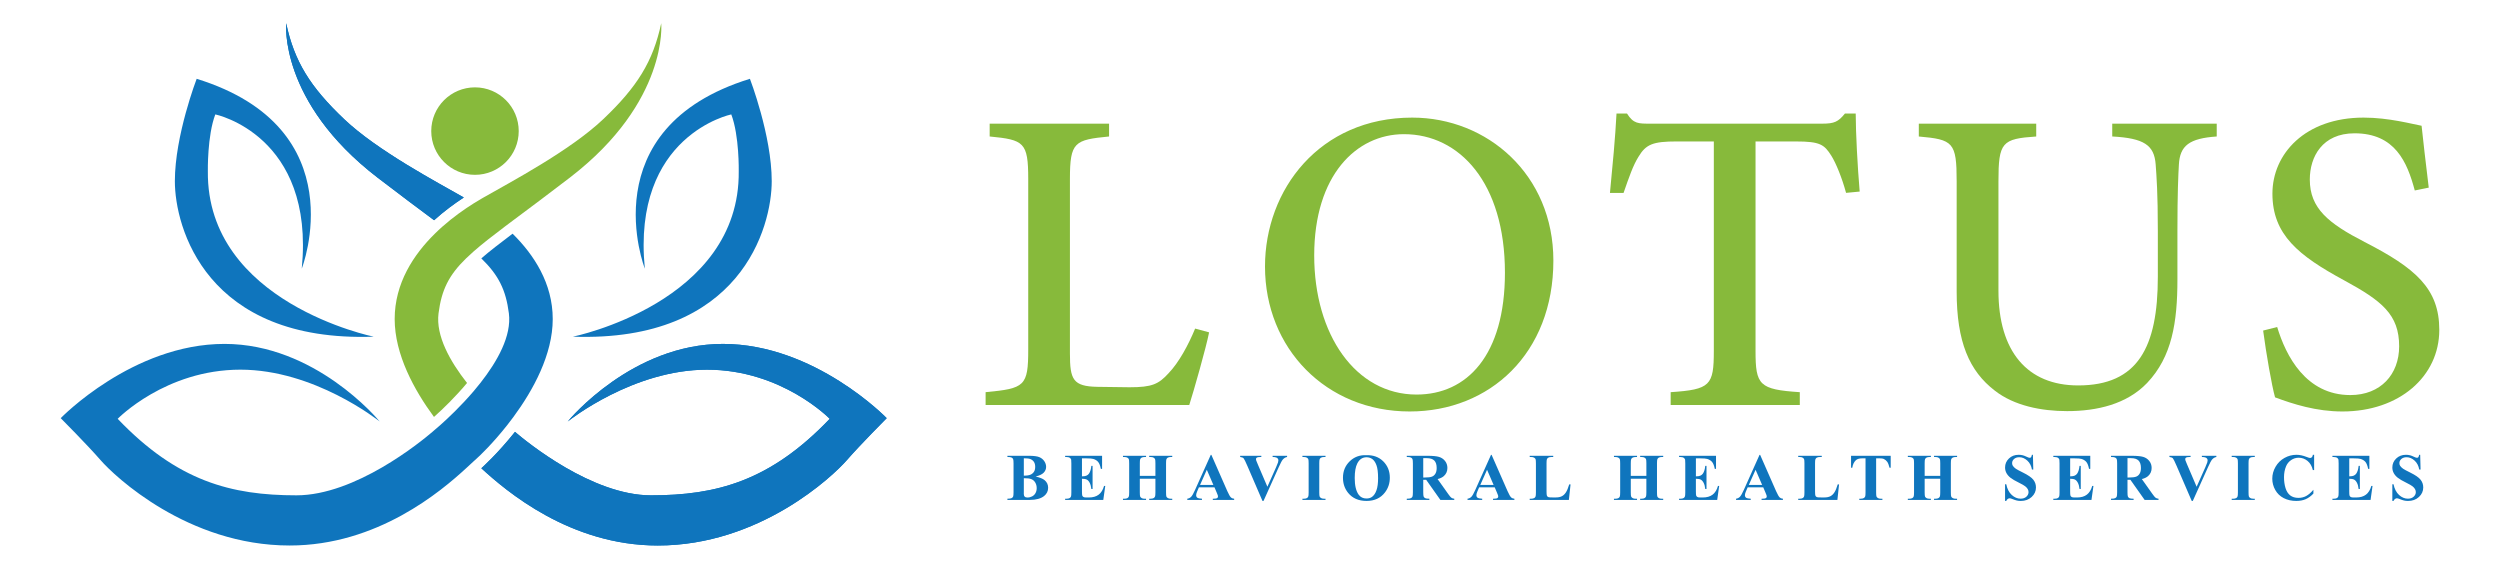 <svg xmlns="http://www.w3.org/2000/svg" xmlns:xlink="http://www.w3.org/1999/xlink" id="Layer_1" x="0px" y="0px" viewBox="0 0 1920 436.77" style="enable-background:new 0 0 1920 436.77;" xml:space="preserve"><style type="text/css">	.st0{fill:#87BA3B;}	.st1{fill:#0F75BD;}</style><g>	<g>		<path class="st0" d="M928.59,255.25c-2.11,11.02-11.97,45.71-15.23,55.77H756.95v-9.84c30.07-2.81,32.73-4.59,32.73-32.79v-131   c0-28.19-3.32-30.03-29.62-32.57v-9.85h91.71v9.85c-26.47,2.6-30.07,4.11-30.07,32.57v134.14c0,19.92,2.3,25.23,21.13,25.56   c0.39,0.06,22.77,0.33,24.64,0.33c17.31,0,22.3-2.35,30-10.78c7.95-8.28,15.23-21.76,20.39-34.29L928.59,255.25z"></path>		<path class="st0" d="M1084.58,90.32c57.67,0,108.41,43.78,108.41,109.81c0,71.34-48.89,115.88-110.34,115.88   c-64.3,0-111.13-48.53-111.13-111.31C971.52,145.68,1013.43,90.32,1084.58,90.32z M1078.23,103.04   c-36.63,0-68.92,31.6-68.92,93.16c0,60.81,31.81,106.82,78.59,106.82c38.66,0,67.89-30.03,67.89-93.59   C1155.79,140.35,1120.87,103.04,1078.23,103.04z"></path>		<path class="st0" d="M1417.78,148.12c-3.11-11.47-7.7-22.74-11.29-28.48c-5.44-8.62-8.64-11-27.16-11h-31.08v160.85   c0,26.28,2.78,29.64,34,31.7v9.84h-99.18v-9.84c30.43-2.05,33.15-5.14,33.15-31.7V108.63h-28.45c-18.34,0-23.66,2.17-29.43,11.79   c-4.11,6.59-7.13,15.28-11.45,27.76h-10.45c2.05-20.99,4.11-42.83,5.04-60.97h8.06c4.99,7.92,8.7,7.76,18.13,7.76h131.86   c9.25,0,12.26-1.45,17.37-7.76h8.28c0.06,15.32,1.39,40.21,3.05,59.91L1417.78,148.12z"></path>		<path class="st0" d="M1702.45,104.82c-21,1.45-28.29,6.95-29.07,21.64c-0.45,8.06-1.12,21.55-1.12,50.81v37.27   c0,32.95-4.11,59.41-23.33,79.63c-15.56,16.23-38.34,21.57-61.4,21.57c-19.76,0-40.6-4.11-55.41-15.65   c-19.82-15.17-29.4-37.62-29.4-76.21v-84.64c0-30.03-2.72-32.09-29.07-34.41v-9.85h90.17v9.85c-26.29,1.78-29.01,4.38-29.01,34.41   v84.05c0,46.49,22.1,72.72,61.21,72.72c45.82,0,61.2-29.25,61.2-83.47v-35.28c0-29.2-1-41.71-1.66-50.87   c-1.06-15.02-9-20.25-33.36-21.58v-9.85h80.25V104.82z"></path>		<path class="st0" d="M1854.55,146.28c-5.83-21.82-15.14-43.9-46.26-43.9c-24.73,0-34.36,17.99-34.36,35.51   c0,22.1,14.21,33.61,42.09,47.96c39.11,20.07,57.35,35.72,57.35,67.53c0,35.68-30.67,62.63-74.38,62.63   c-20.18,0-37.76-5.65-51.75-10.85c-2.54-9.01-6.83-33.76-9.15-51.29l10.78-2.72c6.65,22.03,21.99,52.26,56.2,52.26   c23.27,0,37.48-15.9,37.48-37.45c0-24.46-13.33-34.94-42.34-50.71c-34.84-18.89-54.99-34.96-54.99-66.53   c0-30.54,25.08-58.4,70.03-58.4c19.39,0,37.49,4.99,44.53,6.26c1.33,12.03,2.84,26.04,5.5,47.52L1854.55,146.28z"></path>	</g>	<g>		<path class="st1" d="M795.4,365.97c3.22,0.75,5.47,1.66,6.77,2.72c1.87,1.52,2.8,3.48,2.8,5.9c0,2.55-1.02,4.66-3.07,6.32   c-2.52,2.02-6.17,3.02-10.97,3.02H773.7v-0.92c1.57,0,2.63-0.15,3.19-0.44c0.56-0.29,0.95-0.67,1.17-1.14   c0.23-0.47,0.34-1.62,0.34-3.45v-22c0-1.83-0.11-2.99-0.34-3.46c-0.22-0.48-0.62-0.85-1.19-1.14c-0.57-0.28-1.62-0.42-3.17-0.42   v-0.92h16.25c3.88,0,6.63,0.35,8.25,1.04c1.62,0.69,2.89,1.72,3.82,3.1c0.93,1.37,1.4,2.84,1.4,4.39c0,1.63-0.59,3.09-1.77,4.36   C800.46,364.21,798.38,365.22,795.4,365.97z M786.3,367.25v10.87l-0.02,1.25c0,0.9,0.23,1.58,0.69,2.04   c0.46,0.46,1.14,0.69,2.04,0.69c1.33,0,2.56-0.3,3.69-0.89c1.12-0.59,1.99-1.45,2.59-2.57c0.6-1.12,0.9-2.38,0.9-3.76   c0-1.58-0.37-3-1.1-4.26c-0.73-1.26-1.74-2.14-3.02-2.64S788.85,367.23,786.3,367.25z M786.3,365.3c2.37,0,4.11-0.27,5.24-0.8   c1.12-0.53,1.99-1.28,2.59-2.25c0.6-0.97,0.9-2.2,0.9-3.7s-0.3-2.73-0.89-3.69c-0.59-0.96-1.44-1.69-2.54-2.19   c-1.1-0.5-2.87-0.74-5.3-0.72V365.3z"></path>		<path class="st1" d="M830.95,352v13.8h0.68c2.15,0,3.71-0.67,4.67-2.02c0.97-1.35,1.58-3.34,1.85-5.97h0.95v17.75h-0.95   c-0.2-1.93-0.62-3.52-1.26-4.75s-1.39-2.06-2.24-2.49c-0.85-0.42-2.08-0.64-3.7-0.64v9.55c0,1.87,0.08,3.01,0.24,3.42   c0.16,0.42,0.45,0.76,0.89,1.02c0.43,0.27,1.13,0.4,2.1,0.4h2.02c3.17,0,5.7-0.73,7.61-2.2c1.91-1.47,3.28-3.7,4.11-6.7h0.92   l-1.52,10.77h-29.29v-0.92h1.12c0.98,0,1.77-0.17,2.37-0.52c0.43-0.23,0.77-0.63,1-1.2c0.18-0.4,0.27-1.45,0.27-3.15v-22.29   c0-1.53-0.04-2.47-0.12-2.82c-0.17-0.58-0.48-1.03-0.92-1.35c-0.63-0.47-1.5-0.7-2.6-0.7h-1.12v-0.92h28.37v10.02h-0.95   c-0.48-2.45-1.16-4.21-2.04-5.27c-0.87-1.07-2.11-1.85-3.71-2.35c-0.93-0.3-2.68-0.45-5.25-0.45H830.95z"></path>		<path class="st1" d="M875.38,367.65v10.5c0,1.73,0.1,2.82,0.29,3.25c0.19,0.43,0.57,0.81,1.12,1.14c0.56,0.33,1.31,0.49,2.26,0.49   h1.12v0.92h-17.72v-0.92h1.12c0.98,0,1.77-0.17,2.37-0.52c0.43-0.23,0.77-0.63,1-1.2c0.18-0.4,0.27-1.45,0.27-3.15v-22.29   c0-1.73-0.09-2.82-0.27-3.25c-0.18-0.43-0.55-0.81-1.11-1.14c-0.56-0.33-1.31-0.49-2.26-0.49h-1.12v-0.92h17.72v0.92h-1.12   c-0.98,0-1.77,0.17-2.37,0.52c-0.43,0.23-0.77,0.63-1.02,1.2c-0.18,0.4-0.27,1.45-0.27,3.15v9.6h11.97v-9.6   c0-1.73-0.09-2.82-0.28-3.25c-0.18-0.43-0.56-0.81-1.12-1.14s-1.32-0.49-2.27-0.49h-1.1v-0.92h17.7v0.92h-1.1   c-1,0-1.79,0.17-2.37,0.52c-0.43,0.23-0.77,0.63-1.02,1.2c-0.18,0.4-0.27,1.45-0.27,3.15v22.29c0,1.73,0.09,2.82,0.27,3.25   c0.18,0.43,0.56,0.81,1.12,1.14s1.32,0.49,2.27,0.49h1.1v0.92h-17.7v-0.92h1.1c1,0,1.79-0.17,2.37-0.52   c0.43-0.23,0.77-0.63,1.02-1.2c0.18-0.4,0.28-1.45,0.28-3.15v-10.5H875.38z"></path>		<path class="st1" d="M932.73,374.29h-11.97l-1.42,3.3c-0.47,1.1-0.7,2.01-0.7,2.72c0,0.95,0.38,1.65,1.15,2.1   c0.45,0.27,1.56,0.47,3.32,0.6v0.92h-11.27v-0.92c1.22-0.18,2.22-0.69,3-1.51c0.78-0.83,1.75-2.53,2.9-5.11l12.12-27.04h0.48   l12.22,27.79c1.17,2.63,2.12,4.29,2.87,4.97c0.57,0.52,1.37,0.82,2.4,0.9v0.92h-16.4v-0.92h0.67c1.32,0,2.24-0.18,2.77-0.55   c0.37-0.27,0.55-0.65,0.55-1.15c0-0.3-0.05-0.61-0.15-0.92c-0.03-0.15-0.28-0.78-0.75-1.88L932.73,374.29z M931.88,372.45   l-5.05-11.67l-5.2,11.67H931.88z"></path>		<path class="st1" d="M988.48,350.05v0.92c-1.23,0.2-2.33,0.86-3.3,1.97c-0.7,0.83-1.74,2.79-3.12,5.87l-11.67,25.89h-0.82   l-11.62-26.94c-1.4-3.25-2.34-5.16-2.81-5.72c-0.48-0.57-1.37-0.92-2.69-1.08v-0.92h16.25v0.92h-0.55c-1.47,0-2.47,0.18-3,0.55   c-0.38,0.25-0.57,0.62-0.57,1.1c0,0.3,0.07,0.65,0.2,1.06s0.58,1.5,1.35,3.29l7.22,16.87l6.7-15.02c0.8-1.82,1.29-3.03,1.47-3.65   c0.18-0.62,0.27-1.14,0.27-1.58c0-0.5-0.13-0.94-0.4-1.32c-0.27-0.38-0.66-0.67-1.17-0.88c-0.72-0.28-1.67-0.42-2.85-0.42v-0.92   H988.48z"></path>		<path class="st1" d="M1017.99,383.02v0.92h-17.72v-0.92h1.12c0.98,0,1.77-0.17,2.37-0.52c0.43-0.23,0.77-0.63,1-1.2   c0.18-0.4,0.28-1.45,0.28-3.15v-22.29c0-1.73-0.09-2.82-0.28-3.25c-0.18-0.43-0.55-0.81-1.11-1.14s-1.31-0.49-2.26-0.49h-1.12   v-0.92h17.72v0.92h-1.12c-0.98,0-1.77,0.17-2.37,0.52c-0.43,0.23-0.77,0.63-1.02,1.2c-0.18,0.4-0.28,1.45-0.28,3.15v22.29   c0,1.73,0.1,2.82,0.29,3.25c0.19,0.43,0.57,0.81,1.12,1.14s1.31,0.49,2.26,0.49H1017.99z"></path>		<path class="st1" d="M1049.17,349.58c5.4-0.2,9.78,1.37,13.16,4.72c3.37,3.35,5.06,7.54,5.06,12.57c0,4.3-1.26,8.08-3.77,11.35   c-3.33,4.33-8.04,6.5-14.12,6.5c-6.1,0-10.81-2.07-14.15-6.2c-2.63-3.27-3.95-7.14-3.95-11.62c0-5.03,1.71-9.23,5.14-12.58   S1044.17,349.38,1049.17,349.58z M1049.47,351.18c-3.1,0-5.46,1.58-7.07,4.75c-1.32,2.6-1.97,6.33-1.97,11.2   c0,5.78,1.02,10.06,3.05,12.82c1.42,1.93,3.4,2.9,5.95,2.9c1.72,0,3.15-0.42,4.3-1.25c1.47-1.07,2.61-2.77,3.42-5.11   c0.82-2.34,1.22-5.39,1.22-9.16c0-4.48-0.42-7.83-1.25-10.06s-1.9-3.79-3.19-4.71C1052.64,351.63,1051.16,351.18,1049.47,351.18z"></path>		<path class="st1" d="M1093.05,368.5v9.5c0,1.83,0.11,2.99,0.34,3.46c0.23,0.48,0.62,0.85,1.19,1.14s1.62,0.42,3.17,0.42v0.92   h-17.35v-0.92c1.57,0,2.63-0.15,3.19-0.44c0.56-0.29,0.95-0.67,1.17-1.14c0.22-0.47,0.34-1.62,0.34-3.45v-22   c0-1.83-0.11-2.99-0.34-3.46c-0.23-0.48-0.62-0.85-1.19-1.14s-1.62-0.42-3.17-0.42v-0.92h15.75c4.1,0,7.1,0.28,9,0.85   c1.9,0.57,3.45,1.61,4.65,3.14c1.2,1.52,1.8,3.31,1.8,5.36c0,2.5-0.9,4.57-2.7,6.2c-1.15,1.03-2.76,1.81-4.82,2.32l8.15,11.47   c1.07,1.48,1.83,2.41,2.27,2.77c0.68,0.52,1.47,0.8,2.38,0.85v0.92h-10.67l-10.92-15.45H1093.05z M1093.05,351.87v14.85h1.42   c2.32,0,4.05-0.21,5.2-0.64c1.15-0.42,2.05-1.19,2.71-2.3s0.99-2.55,0.99-4.34c0-2.58-0.6-4.49-1.81-5.72   c-1.21-1.23-3.15-1.85-5.84-1.85H1093.05z"></path>		<path class="st1" d="M1147.95,374.29h-11.97l-1.42,3.3c-0.47,1.1-0.7,2.01-0.7,2.72c0,0.95,0.38,1.65,1.15,2.1   c0.45,0.27,1.56,0.47,3.32,0.6v0.92h-11.27v-0.92c1.22-0.18,2.22-0.69,3-1.51c0.78-0.83,1.75-2.53,2.9-5.11l12.12-27.04h0.48   l12.22,27.79c1.17,2.63,2.12,4.29,2.87,4.97c0.57,0.52,1.37,0.82,2.4,0.9v0.92h-16.4v-0.92h0.67c1.32,0,2.24-0.18,2.77-0.55   c0.37-0.27,0.55-0.65,0.55-1.15c0-0.3-0.05-0.61-0.15-0.92c-0.03-0.15-0.28-0.78-0.75-1.88L1147.95,374.29z M1147.1,372.45   l-5.05-11.67l-5.2,11.67H1147.1z"></path>		<path class="st1" d="M1206.18,372.04l-1.28,11.9h-30.09v-0.92h1.12c0.98,0,1.77-0.17,2.38-0.52c0.43-0.23,0.77-0.63,1-1.2   c0.18-0.4,0.28-1.45,0.28-3.15v-22.29c0-1.73-0.09-2.82-0.28-3.25c-0.18-0.43-0.55-0.81-1.11-1.14c-0.56-0.33-1.31-0.49-2.26-0.49   h-1.12v-0.92h18.07v0.92h-1.47c-0.98,0-1.77,0.17-2.38,0.52c-0.43,0.23-0.77,0.63-1.02,1.2c-0.18,0.4-0.28,1.45-0.28,3.15v21.59   c0,1.73,0.1,2.84,0.3,3.31c0.2,0.47,0.59,0.83,1.17,1.06c0.42,0.15,1.42,0.22,3.02,0.22h2.82c1.8,0,3.3-0.32,4.5-0.95   c1.2-0.63,2.24-1.63,3.11-3c0.87-1.37,1.7-3.38,2.49-6.05H1206.18z"></path>		<path class="st1" d="M1252.45,367.65v10.5c0,1.73,0.1,2.82,0.29,3.25c0.19,0.43,0.57,0.81,1.12,1.14   c0.56,0.33,1.31,0.49,2.26,0.49h1.12v0.92h-17.72v-0.92h1.12c0.98,0,1.77-0.17,2.38-0.52c0.43-0.23,0.77-0.63,1-1.2   c0.18-0.4,0.28-1.45,0.28-3.15v-22.29c0-1.73-0.09-2.82-0.28-3.25c-0.18-0.43-0.55-0.81-1.11-1.14c-0.56-0.33-1.31-0.49-2.26-0.49   h-1.12v-0.92h17.72v0.92h-1.12c-0.98,0-1.77,0.17-2.38,0.52c-0.43,0.23-0.77,0.63-1.02,1.2c-0.18,0.4-0.28,1.45-0.28,3.15v9.6   h11.97v-9.6c0-1.73-0.09-2.82-0.28-3.25c-0.18-0.43-0.56-0.81-1.12-1.14c-0.57-0.33-1.33-0.49-2.27-0.49h-1.1v-0.92h17.7v0.92   h-1.1c-1,0-1.79,0.17-2.38,0.52c-0.43,0.23-0.77,0.63-1.02,1.2c-0.18,0.4-0.28,1.45-0.28,3.15v22.29c0,1.73,0.09,2.82,0.28,3.25   c0.18,0.43,0.56,0.81,1.12,1.14c0.57,0.33,1.32,0.49,2.27,0.49h1.1v0.92h-17.7v-0.92h1.1c1,0,1.79-0.17,2.37-0.52   c0.43-0.23,0.77-0.63,1.02-1.2c0.18-0.4,0.28-1.45,0.28-3.15v-10.5H1252.45z"></path>		<path class="st1" d="M1302.45,352v13.8h0.67c2.15,0,3.71-0.67,4.67-2.02c0.97-1.35,1.58-3.34,1.85-5.97h0.95v17.75h-0.95   c-0.2-1.93-0.62-3.52-1.26-4.75c-0.64-1.23-1.39-2.06-2.24-2.49s-2.08-0.64-3.7-0.64v9.55c0,1.87,0.08,3.01,0.24,3.42   c0.16,0.42,0.45,0.76,0.89,1.02c0.43,0.27,1.13,0.4,2.1,0.4h2.02c3.17,0,5.7-0.73,7.61-2.2c1.91-1.47,3.28-3.7,4.11-6.7h0.92   l-1.52,10.77h-29.29v-0.92h1.12c0.98,0,1.77-0.17,2.37-0.52c0.43-0.23,0.77-0.63,1-1.2c0.18-0.4,0.28-1.45,0.28-3.15v-22.29   c0-1.53-0.04-2.47-0.12-2.82c-0.17-0.58-0.48-1.03-0.92-1.35c-0.63-0.47-1.5-0.7-2.6-0.7h-1.12v-0.92h28.37v10.02h-0.95   c-0.48-2.45-1.16-4.21-2.04-5.27c-0.88-1.07-2.11-1.85-3.71-2.35c-0.93-0.3-2.68-0.45-5.25-0.45H1302.45z"></path>		<path class="st1" d="M1354.18,374.29h-11.97l-1.42,3.3c-0.47,1.1-0.7,2.01-0.7,2.72c0,0.95,0.38,1.65,1.15,2.1   c0.45,0.27,1.56,0.47,3.32,0.6v0.92h-11.27v-0.92c1.22-0.18,2.22-0.69,3-1.51c0.78-0.83,1.75-2.53,2.9-5.11l12.12-27.04h0.48   l12.22,27.79c1.17,2.63,2.12,4.29,2.87,4.97c0.57,0.52,1.37,0.82,2.4,0.9v0.92h-16.4v-0.92h0.67c1.32,0,2.24-0.18,2.77-0.55   c0.37-0.27,0.55-0.65,0.55-1.15c0-0.3-0.05-0.61-0.15-0.92c-0.03-0.15-0.28-0.78-0.75-1.88L1354.18,374.29z M1353.33,372.45   l-5.05-11.67l-5.2,11.67H1353.33z"></path>		<path class="st1" d="M1412.4,372.04l-1.28,11.9h-30.09v-0.92h1.12c0.98,0,1.77-0.17,2.38-0.52c0.43-0.23,0.77-0.63,1-1.2   c0.18-0.4,0.28-1.45,0.28-3.15v-22.29c0-1.73-0.09-2.82-0.28-3.25c-0.18-0.43-0.55-0.81-1.11-1.14c-0.56-0.33-1.31-0.49-2.26-0.49   h-1.12v-0.92h18.07v0.92h-1.47c-0.98,0-1.77,0.17-2.38,0.52c-0.43,0.23-0.77,0.63-1.02,1.2c-0.18,0.4-0.28,1.45-0.28,3.15v21.59   c0,1.73,0.1,2.84,0.3,3.31c0.2,0.47,0.59,0.83,1.17,1.06c0.42,0.15,1.42,0.22,3.02,0.22h2.82c1.8,0,3.3-0.32,4.5-0.95   c1.2-0.63,2.24-1.63,3.11-3c0.87-1.37,1.7-3.38,2.49-6.05H1412.4z"></path>		<path class="st1" d="M1452.06,350.05v9.17h-0.9c-0.53-2.12-1.12-3.64-1.78-4.56c-0.65-0.92-1.54-1.66-2.67-2.21   c-0.63-0.3-1.74-0.45-3.32-0.45h-2.52v26.14c0,1.73,0.1,2.82,0.29,3.25c0.19,0.43,0.57,0.81,1.12,1.14s1.32,0.49,2.29,0.49h1.12   v0.92h-17.75v-0.92h1.12c0.98,0,1.77-0.17,2.37-0.52c0.43-0.23,0.78-0.63,1.03-1.2c0.18-0.4,0.27-1.45,0.27-3.15V352h-2.45   c-2.28,0-3.94,0.48-4.97,1.45c-1.45,1.35-2.37,3.27-2.75,5.77h-0.95v-9.17H1452.06z"></path>		<path class="st1" d="M1478.14,367.65v10.5c0,1.73,0.1,2.82,0.29,3.25c0.19,0.43,0.57,0.81,1.12,1.14   c0.56,0.33,1.31,0.49,2.26,0.49h1.12v0.92h-17.72v-0.92h1.12c0.98,0,1.77-0.17,2.38-0.52c0.43-0.23,0.77-0.63,1-1.2   c0.18-0.4,0.28-1.45,0.28-3.15v-22.29c0-1.73-0.09-2.82-0.28-3.25c-0.18-0.43-0.55-0.81-1.11-1.14c-0.56-0.33-1.31-0.49-2.26-0.49   h-1.12v-0.92h17.72v0.92h-1.12c-0.98,0-1.77,0.17-2.38,0.52c-0.43,0.23-0.77,0.63-1.02,1.2c-0.18,0.4-0.28,1.45-0.28,3.15v9.6   h11.97v-9.6c0-1.73-0.09-2.82-0.28-3.25c-0.18-0.43-0.56-0.81-1.12-1.14c-0.57-0.33-1.33-0.49-2.27-0.49h-1.1v-0.92h17.7v0.92   h-1.1c-1,0-1.79,0.17-2.38,0.52c-0.43,0.23-0.77,0.63-1.02,1.2c-0.18,0.4-0.28,1.45-0.28,3.15v22.29c0,1.73,0.09,2.82,0.28,3.25   c0.18,0.43,0.56,0.81,1.12,1.14c0.57,0.33,1.32,0.49,2.27,0.49h1.1v0.92h-17.7v-0.92h1.1c1,0,1.79-0.17,2.37-0.52   c0.43-0.23,0.77-0.63,1.02-1.2c0.18-0.4,0.28-1.45,0.28-3.15v-10.5H1478.14z"></path>		<path class="st1" d="M1561.28,349.28l0.28,11.3h-1.03c-0.48-2.83-1.67-5.11-3.56-6.84c-1.89-1.72-3.94-2.59-6.14-2.59   c-1.7,0-3.04,0.45-4.04,1.36c-0.99,0.91-1.49,1.95-1.49,3.14c0,0.75,0.17,1.42,0.52,2c0.48,0.78,1.26,1.56,2.32,2.32   c0.78,0.55,2.59,1.52,5.42,2.92c3.97,1.95,6.64,3.79,8.02,5.52c1.37,1.73,2.05,3.72,2.05,5.95c0,2.83-1.1,5.27-3.31,7.31   s-5.01,3.06-8.41,3.06c-1.07,0-2.07-0.11-3.02-0.33c-0.95-0.22-2.14-0.62-3.57-1.22c-0.8-0.33-1.46-0.5-1.97-0.5   c-0.43,0-0.89,0.17-1.37,0.5c-0.48,0.33-0.88,0.84-1.17,1.52h-0.92v-12.8h0.92c0.73,3.6,2.15,6.34,4.24,8.24   c2.09,1.89,4.34,2.84,6.76,2.84c1.87,0,3.35-0.51,4.46-1.52c1.11-1.02,1.66-2.2,1.66-3.55c0-0.8-0.21-1.57-0.64-2.32   s-1.07-1.46-1.94-2.14c-0.87-0.67-2.4-1.55-4.6-2.64c-3.08-1.52-5.3-2.81-6.65-3.87c-1.35-1.07-2.39-2.26-3.11-3.57   c-0.72-1.32-1.09-2.77-1.09-4.35c0-2.7,0.99-5,2.97-6.9c1.98-1.9,4.48-2.85,7.5-2.85c1.1,0,2.17,0.13,3.2,0.4   c0.78,0.2,1.74,0.57,2.86,1.11c1.12,0.54,1.91,0.81,2.36,0.81c0.43,0,0.78-0.13,1.03-0.4c0.25-0.27,0.48-0.91,0.7-1.92H1561.28z"></path>		<path class="st1" d="M1589.88,352v13.8h0.67c2.15,0,3.71-0.67,4.67-2.02c0.97-1.35,1.58-3.34,1.85-5.97h0.95v17.75h-0.95   c-0.2-1.93-0.62-3.52-1.26-4.75c-0.64-1.23-1.39-2.06-2.24-2.49s-2.08-0.64-3.7-0.64v9.55c0,1.87,0.08,3.01,0.24,3.42   c0.16,0.42,0.45,0.76,0.89,1.02c0.43,0.27,1.13,0.4,2.1,0.4h2.02c3.17,0,5.7-0.73,7.61-2.2c1.91-1.47,3.28-3.7,4.11-6.7h0.92   l-1.52,10.77h-29.29v-0.92h1.12c0.98,0,1.77-0.17,2.37-0.52c0.43-0.23,0.77-0.63,1-1.2c0.18-0.4,0.28-1.45,0.28-3.15v-22.29   c0-1.53-0.04-2.47-0.12-2.82c-0.17-0.58-0.48-1.03-0.92-1.35c-0.63-0.47-1.5-0.7-2.6-0.7h-1.12v-0.92h28.37v10.02h-0.95   c-0.48-2.45-1.16-4.21-2.04-5.27c-0.88-1.07-2.11-1.85-3.71-2.35c-0.93-0.3-2.68-0.45-5.25-0.45H1589.88z"></path>		<path class="st1" d="M1633.91,368.5v9.5c0,1.83,0.11,2.99,0.34,3.46c0.23,0.48,0.62,0.85,1.19,1.14s1.62,0.42,3.17,0.42v0.92   h-17.35v-0.92c1.57,0,2.63-0.15,3.19-0.44c0.56-0.29,0.95-0.67,1.17-1.14c0.22-0.47,0.34-1.62,0.34-3.45v-22   c0-1.83-0.11-2.99-0.34-3.46c-0.23-0.48-0.62-0.85-1.19-1.14s-1.62-0.42-3.17-0.42v-0.92h15.75c4.1,0,7.1,0.28,9,0.85   c1.9,0.57,3.45,1.61,4.65,3.14c1.2,1.52,1.8,3.31,1.8,5.36c0,2.5-0.9,4.57-2.7,6.2c-1.15,1.03-2.76,1.81-4.82,2.32l8.15,11.47   c1.07,1.48,1.83,2.41,2.27,2.77c0.68,0.52,1.47,0.8,2.38,0.85v0.92h-10.67l-10.92-15.45H1633.91z M1633.91,351.87v14.85h1.42   c2.32,0,4.05-0.21,5.2-0.64c1.15-0.42,2.05-1.19,2.71-2.3s0.99-2.55,0.99-4.34c0-2.58-0.6-4.49-1.81-5.72   c-1.21-1.23-3.15-1.85-5.84-1.85H1633.91z"></path>		<path class="st1" d="M1702.16,350.05v0.92c-1.23,0.2-2.33,0.86-3.3,1.97c-0.7,0.83-1.74,2.79-3.12,5.87l-11.67,25.89h-0.83   l-11.62-26.94c-1.4-3.25-2.34-5.16-2.81-5.72s-1.37-0.92-2.69-1.08v-0.92h16.25v0.92h-0.55c-1.47,0-2.47,0.18-3,0.55   c-0.38,0.25-0.58,0.62-0.58,1.1c0,0.3,0.07,0.65,0.2,1.06s0.58,1.5,1.35,3.29l7.22,16.87l6.7-15.02c0.8-1.82,1.29-3.03,1.47-3.65   c0.18-0.62,0.27-1.14,0.27-1.58c0-0.5-0.13-0.94-0.4-1.32c-0.27-0.38-0.66-0.67-1.17-0.88c-0.72-0.28-1.67-0.42-2.85-0.42v-0.92   H1702.16z"></path>		<path class="st1" d="M1731.67,383.02v0.92h-17.72v-0.92h1.12c0.98,0,1.77-0.17,2.37-0.52c0.43-0.23,0.77-0.63,1-1.2   c0.18-0.4,0.28-1.45,0.28-3.15v-22.29c0-1.73-0.09-2.82-0.28-3.25c-0.18-0.43-0.55-0.81-1.11-1.14s-1.31-0.49-2.26-0.49h-1.12   v-0.92h17.72v0.92h-1.12c-0.98,0-1.77,0.17-2.37,0.52c-0.43,0.23-0.77,0.63-1.02,1.2c-0.18,0.4-0.28,1.45-0.28,3.15v22.29   c0,1.73,0.1,2.82,0.29,3.25c0.19,0.43,0.57,0.81,1.12,1.14s1.31,0.49,2.26,0.49H1731.67z"></path>		<path class="st1" d="M1777.25,349.28v11.75h-0.97c-0.73-3.07-2.1-5.42-4.1-7.05c-2-1.63-4.27-2.45-6.8-2.45   c-2.12,0-4.06,0.61-5.82,1.82c-1.77,1.22-3.06,2.81-3.87,4.77c-1.05,2.52-1.57,5.32-1.57,8.4c0,3.03,0.38,5.79,1.15,8.29   c0.77,2.49,1.97,4.37,3.6,5.65c1.63,1.27,3.75,1.91,6.35,1.91c2.13,0,4.09-0.47,5.86-1.4c1.77-0.93,3.64-2.54,5.61-4.82v2.92   c-1.9,1.98-3.88,3.42-5.94,4.31c-2.06,0.89-4.46,1.34-7.21,1.34c-3.62,0-6.83-0.72-9.64-2.17c-2.81-1.45-4.97-3.53-6.5-6.25   c-1.52-2.72-2.29-5.61-2.29-8.67c0-3.23,0.85-6.3,2.54-9.2c1.69-2.9,3.97-5.15,6.85-6.75c2.88-1.6,5.93-2.4,9.16-2.4   c2.38,0,4.9,0.52,7.55,1.55c1.53,0.6,2.51,0.9,2.92,0.9c0.53,0,1-0.2,1.39-0.59c0.39-0.39,0.65-1.01,0.76-1.86H1777.25z"></path>		<path class="st1" d="M1804.23,352v13.8h0.67c2.15,0,3.71-0.67,4.67-2.02c0.97-1.35,1.58-3.34,1.85-5.97h0.95v17.75h-0.95   c-0.2-1.93-0.62-3.52-1.26-4.75c-0.64-1.23-1.39-2.06-2.24-2.49s-2.08-0.64-3.7-0.64v9.55c0,1.87,0.08,3.01,0.24,3.42   c0.16,0.42,0.45,0.76,0.89,1.02c0.43,0.27,1.13,0.4,2.1,0.4h2.02c3.17,0,5.7-0.73,7.61-2.2c1.91-1.47,3.28-3.7,4.11-6.7h0.92   l-1.52,10.77h-29.29v-0.92h1.12c0.98,0,1.77-0.17,2.37-0.52c0.43-0.23,0.77-0.63,1-1.2c0.18-0.4,0.28-1.45,0.28-3.15v-22.29   c0-1.53-0.04-2.47-0.12-2.82c-0.17-0.58-0.48-1.03-0.92-1.35c-0.63-0.47-1.5-0.7-2.6-0.7h-1.12v-0.92h28.37v10.02h-0.95   c-0.48-2.45-1.16-4.21-2.04-5.27c-0.88-1.07-2.11-1.85-3.71-2.35c-0.93-0.3-2.68-0.45-5.25-0.45H1804.23z"></path>		<path class="st1" d="M1858.71,349.28l0.28,11.3h-1.03c-0.48-2.83-1.67-5.11-3.56-6.84c-1.89-1.72-3.94-2.59-6.14-2.59   c-1.7,0-3.04,0.45-4.04,1.36c-0.99,0.91-1.49,1.95-1.49,3.14c0,0.75,0.17,1.42,0.52,2c0.48,0.78,1.26,1.56,2.32,2.32   c0.78,0.55,2.59,1.52,5.42,2.92c3.97,1.95,6.64,3.79,8.02,5.52c1.37,1.73,2.05,3.72,2.05,5.95c0,2.83-1.1,5.27-3.31,7.31   s-5.01,3.06-8.41,3.06c-1.07,0-2.07-0.11-3.02-0.33c-0.95-0.22-2.14-0.62-3.57-1.22c-0.8-0.33-1.46-0.5-1.97-0.5   c-0.43,0-0.89,0.17-1.37,0.5c-0.48,0.33-0.88,0.84-1.17,1.52h-0.92v-12.8h0.92c0.73,3.6,2.15,6.34,4.24,8.24   c2.09,1.89,4.34,2.84,6.76,2.84c1.87,0,3.35-0.51,4.46-1.52c1.11-1.02,1.66-2.2,1.66-3.55c0-0.8-0.21-1.57-0.64-2.32   s-1.07-1.46-1.94-2.14c-0.87-0.67-2.4-1.55-4.6-2.64c-3.08-1.52-5.3-2.81-6.65-3.87c-1.35-1.07-2.39-2.26-3.11-3.57   c-0.72-1.32-1.09-2.77-1.09-4.35c0-2.7,0.99-5,2.97-6.9c1.98-1.9,4.48-2.85,7.5-2.85c1.1,0,2.17,0.13,3.2,0.4   c0.78,0.2,1.74,0.57,2.86,1.11c1.12,0.54,1.91,0.81,2.36,0.81c0.43,0,0.78-0.13,1.03-0.4c0.25-0.27,0.48-0.91,0.7-1.92H1858.71z"></path>	</g>	<g>		<circle class="st0" cx="364.79" cy="100.68" r="33.59"></circle>	</g>	<g>		<path class="st1" d="M356.21,151.67c-7.27,4.73-15.19,10.56-22.84,17.46c-11.96-8.95-26.33-19.57-43.56-32.83   c-75.76-58.32-70.03-118.47-70.03-118.47c6.25,29.42,18.49,48.95,44.53,73.68C289.73,115.66,335.34,139.73,356.21,151.67z"></path>	</g>	<g>		<path class="st1" d="M356.21,151.67c-7.27,4.73-15.19,10.56-22.84,17.46c-11.96-8.95-26.33-19.57-43.56-32.83   c-75.76-58.32-70.03-118.47-70.03-118.47c6.25,29.42,18.49,48.95,44.53,73.68C289.73,115.66,335.34,139.73,356.21,151.67z"></path>	</g>	<g>		<path class="st1" d="M424.5,245.03c0,27.17-14.97,54.56-30.17,75.18c-1.6,2.18-3.2,4.28-4.8,6.3   c-10.67,13.53-20.66,23.3-24.73,26.83c-0.29,0.25-0.62,0.54-0.98,0.87c-1.43,1.3-3.38,3.15-5.85,5.41   c-18.99,17.45-68,59.33-135.5,59.33c-78.45,0-134.69-53.46-145.11-65.44c-10.41-11.97-30.73-32.37-30.73-32.37   s55.21-57.02,125.76-57.02c69.45,0,117.71,57.77,119.2,59.59c-1.51-1.2-50.33-39.81-106.96-39.81   c-57.55,0-94.25,37.75-94.25,37.75c45.82,47.99,87.31,58.76,137.29,58.76c45.28,0,95.41-41.02,104.44-48.74   c0.95-0.81,1.44-1.26,1.44-1.26s1.7-1.4,4.55-3.91c5.66-5.02,15.79-14.5,25.72-26.12c1.7-2.02,3.42-4.11,5.1-6.24   c13.01-16.52,24.11-36.19,21.91-53.46c-2.31-18.16-8-29.42-21.17-42.24c6.33-5.5,14.22-11.59,24.01-18.97   C410,195.57,424.5,217.55,424.5,245.03z"></path>	</g>	<g>		<path class="st1" d="M555.22,264.13c-69.45,0-117.71,57.77-119.2,59.59c1.51-1.2,50.33-39.81,106.98-39.81   c57.53,0,94.25,37.75,94.25,37.75c-45.82,47.99-87.31,58.76-137.29,58.76c-45.29,0-95.41-41.02-104.44-48.74   c-13.34,16.77-25.24,27.41-25.52,27.65c-0.11,0.09-0.22,0.19-0.33,0.29c18.99,17.45,68,59.33,135.5,59.33   c78.45,0,134.69-53.46,145.11-65.44c10.41-11.97,30.72-32.37,30.72-32.37S625.78,264.13,555.22,264.13z"></path>	</g>	<g>		<path class="st0" d="M437.8,136.29c-17.22,13.26-31.59,23.88-43.55,32.83c-2.25,1.68-4.4,3.3-6.48,4.86   c-9.63,7.27-17.51,13.41-23.97,19.07c-2.1,1.85-4.04,3.63-5.85,5.39c-13.16,12.83-18.85,24.09-21.16,42.24   c-2.19,17.26,8.91,36.93,21.9,53.45c-8.79,10.49-18.28,19.77-25.39,26.08c-15.2-20.62-30.19-48-30.19-75.19   c0-27.48,14.51-49.46,30.83-65.53c1.94-1.93,3.91-3.77,5.89-5.51c8.47-7.49,17.02-13.44,23.96-17.79c2.23-1.4,4.3-2.63,6.13-3.69   c0.48-0.28,0.96-0.56,1.47-0.85c20.88-11.93,66.49-36,91.92-60.16c26.04-24.73,38.26-44.26,44.51-73.68   C507.84,17.82,513.58,77.97,437.8,136.29z"></path>	</g>	<g>		<path class="st1" d="M680.98,321.14c0,0-20.3,20.39-30.72,32.37c-10.41,11.97-66.65,65.44-145.11,65.44   c-67.5,0-116.5-41.88-135.5-59.33c0.11-0.11,0.22-0.2,0.33-0.29c0.28-0.24,12.19-10.88,25.52-27.65   c9.03,7.72,59.14,48.74,104.44,48.74c49.99,0,91.47-10.77,137.29-58.76c0,0-36.72-37.75-94.25-37.75   c-56.65,0-105.47,38.61-106.98,39.81c1.49-1.82,49.75-59.59,119.2-59.59C625.78,264.13,680.98,321.14,680.98,321.14z"></path>	</g>	<g>		<path class="st1" d="M165.36,87.86c0,0,76.54,15.88,66.39,118.46c0,0,42.18-107.79-80.71-145.8c0,0-16.75,43.57-16.75,78.63   s23.61,123.93,152.74,119.42c0,0-128.44-26.04-127.4-127.05C159.63,131.51,159.11,104.26,165.36,87.86z"></path>	</g>	<g>		<path class="st1" d="M561.62,87.86c0,0-76.54,15.88-66.39,118.46c0,0-42.18-107.79,80.71-145.8c0,0,16.75,43.57,16.75,78.63   s-23.61,123.93-152.74,119.42c0,0,128.44-26.04,127.4-127.05C567.35,131.51,567.87,104.26,561.62,87.86z"></path>	</g></g></svg>